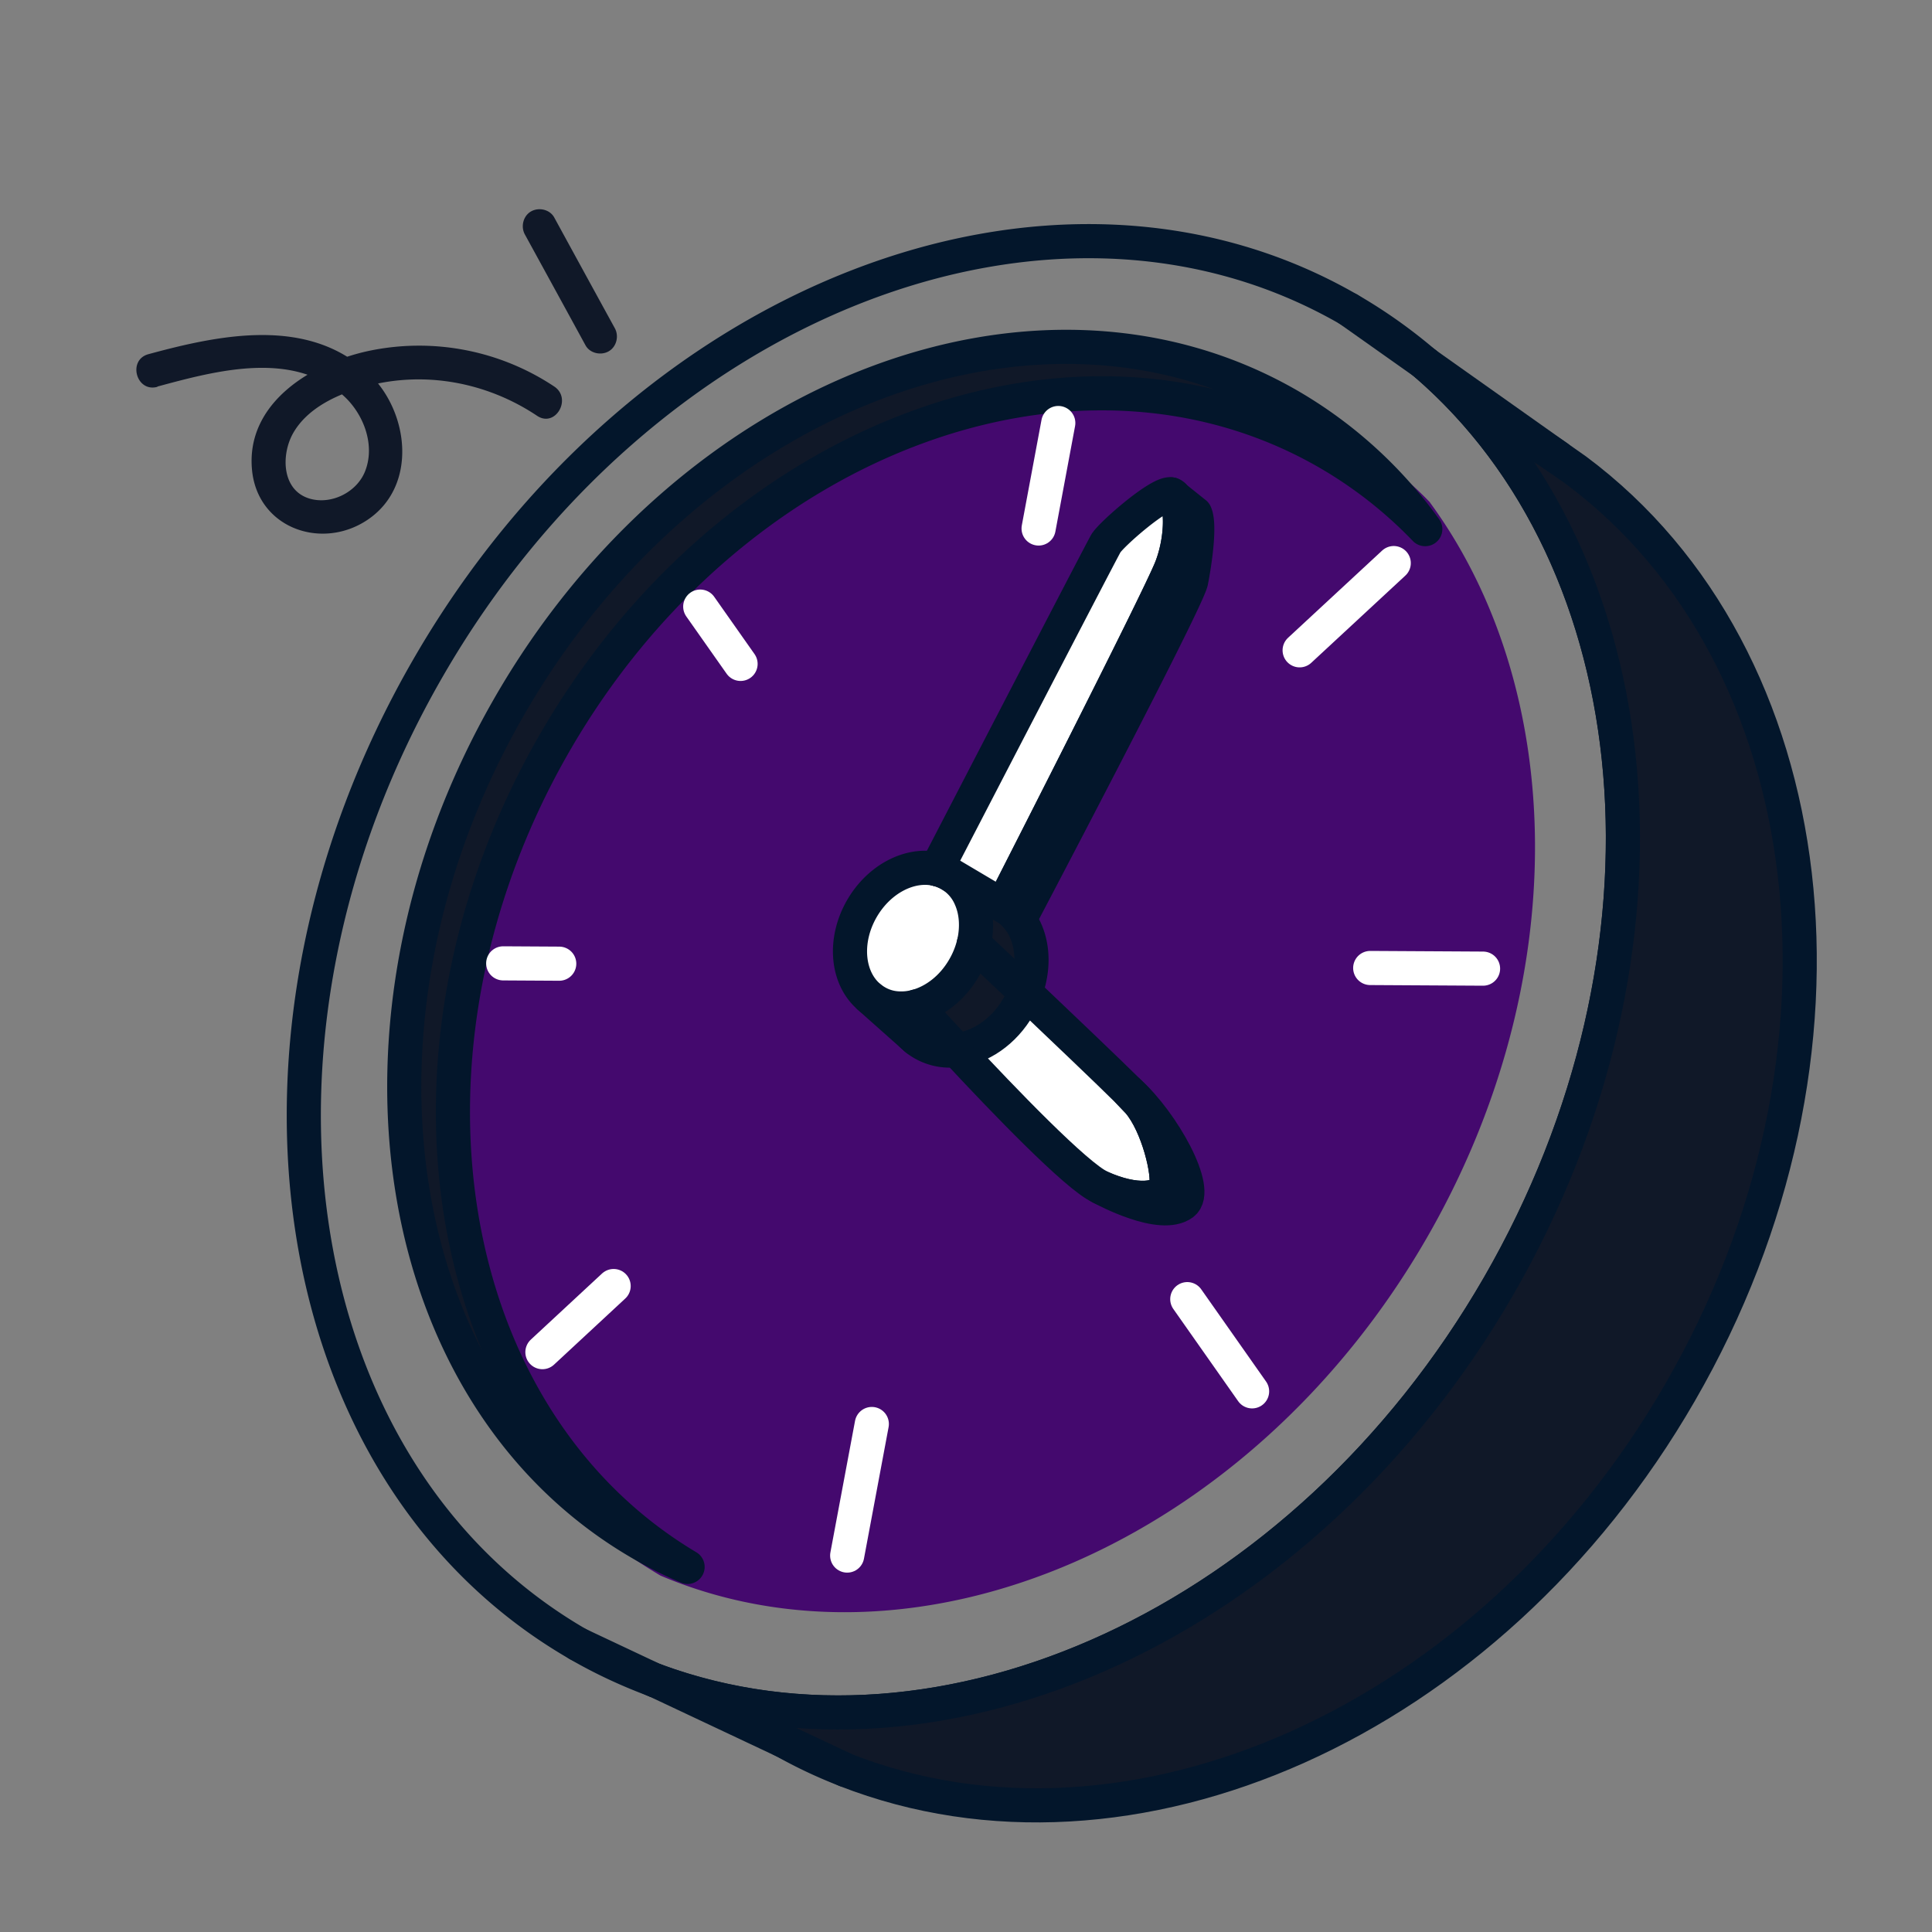 <svg width="120" height="120" viewBox="0 0 120 120" fill="none" xmlns="http://www.w3.org/2000/svg"><rect x="0" y="0" width="120" height="120" fill="#808080" stroke="none"/><path d="M88.516 22.576l-.06-.05a31.493 31.493 0 00-4.682-3.31C65.413 8.62 39.804 18.58 26.593 41.475c-13.222 22.894-9.047 50.054 9.315 60.651 1.51.875 3.071 1.6 4.662 2.197l.15.06c17.804 6.561 40.27-3.559 52.37-24.515 11.978-20.777 9.662-45.054-4.574-57.291v0zM70.106 67.81c2.117 1.899 4.473 6.124 3.36 6.949-1.353.994-4.772-.835-5.11-1.014-.02-.01-.03-.02-.03-.02-1.471-.676-6.025-5.408-8.898-8.5 1.452-.149 2.933-1.133 3.838-2.714a5.3 5.3 0 00.417-.865c2.267 2.158 5.13 4.881 6.422 6.164v0zm3.876-31.703c-.258 1.263-10.667 21.026-10.667 21.026a3.231 3.231 0 00-.596-.626h-.01a2.32 2.32 0 00-.408-.288 2.95 2.95 0 00-.397-.2h-.02L59 54.309a3.11 3.11 0 00-.825-.327c.308-.597 10.21-19.714 10.508-20.22.288-.528 3.41-3.271 4.076-3.053l.208.17.02.02 1.243.993c.318.696 0 2.963-.249 4.215v0z" stroke="#03162B" stroke-width="2.12" stroke-linecap="round" stroke-linejoin="round"/><path d="M88.824 31.206a21.714 21.714 0 00-1.56-1.472c0-.02-.01-.03-.04-.04a27.435 27.435 0 00-4.603-3.33c-16.363-9.444-38.88-1.064-50.302 18.72C21.493 63.831 24.525 86.09 38.8 96.4c.02.02.04.03.06.04.686.517 1.412.974 2.157 1.421 16.025 6.79 36.663-2.028 47.589-20.946 9.145-15.846 8.748-34.058.208-45.71h.01zM73.465 74.757c-1.352.994-4.772-.835-5.11-1.014-.02-.01-.03-.02-.03-.02-1.47-.676-6.024-5.408-8.897-8.5 1.452-.149 2.933-1.133 3.838-2.714a5.31 5.31 0 00.417-.865c2.267 2.158 5.13 4.882 6.422 6.164 2.117 1.899 4.474 6.124 3.36 6.949zm.517-38.651c-.258 1.262-10.667 21.025-10.667 21.025a3.237 3.237 0 00-.596-.626h-.01a2.328 2.328 0 00-.408-.288 2.95 2.95 0 00-.397-.2h-.02L59 54.309a3.112 3.112 0 00-.825-.327c.308-.597 10.21-19.714 10.507-20.22.289-.528 3.41-3.271 4.076-3.053l.21.17.019.02 1.243.994c.318.695 0 2.962-.249 4.214z" fill="#44096e"/><path d="M88.517 32.865a27.411 27.411 0 00-5.945-4.682c-15.677-9.136-37.26-1.024-48.205 18.103-10.885 19.037-7.148 41.812 8.34 51.038a25.04 25.04 0 01-2.962-1.491c-15.667-9.136-19.335-32.339-8.181-51.834C42.708 24.505 64.459 16.104 80.146 25.23a27.18 27.18 0 018.38 7.635h-.01z" fill="#101828" stroke="#03162B" stroke-width="2.12" stroke-linecap="round" stroke-linejoin="round"/><path d="M104.352 86.488c-11.88 20.588-34.207 30.331-51.813 23.461l-.04-.02-3.758-1.769-8.022-3.778c17.804 6.561 40.271-3.559 52.37-24.515 11.979-20.777 9.663-45.053-4.573-57.29l8.211 5.815 1.173.825c15.499 11.562 18.561 36.305 6.452 57.271z" fill="#101828" stroke="#03162B" stroke-width="2.12" stroke-linecap="round" stroke-linejoin="round"/><path d="M48.265 107.901c.159.09.318.179.477.259a29.316 29.316 0 003.758 1.769m44.228-81.537a25.986 25.986 0 00-1.88-1.183m-54.129 77.174l-.15-.06-4.662-2.197m52.609-79.549l-.06-.05-4.682-3.31" stroke="#03162B" stroke-width="2.12" stroke-linecap="round" stroke-linejoin="round"/><path d="M63.684 61.645c-.11.288-.249.587-.418.865-.905 1.58-2.386 2.565-3.837 2.714a3.34 3.34 0 01-2.098-.408 2.863 2.863 0 01-.557-.407c-.517-.457-.864-1.074-1.053-1.78-.338-1.242-.14-2.743.646-4.105.924-1.61 2.445-2.605 3.927-2.734.546-.05 1.083.02 1.59.219h.02c.14.07.268.129.398.208.149.08.278.18.407.279h.01c.229.189.428.407.597.636.845 1.163.994 2.873.367 4.513z" fill="#101828" stroke="#03162B" stroke-width="2.12" stroke-linecap="round" stroke-linejoin="round"/><path d="M60.482 58.623a5.635 5.635 0 01-.596 1.482c-.716 1.252-1.82 2.097-2.963 2.405a3.52 3.52 0 01-1.203.12 2.925 2.925 0 01-1.292-.398 3.277 3.277 0 01-.378-.258l-.05-.04c-1.391-1.163-1.62-3.5-.467-5.498 1.074-1.859 3.003-2.833 4.643-2.455.288.07.567.179.825.328a3.081 3.081 0 011.292 1.481c.358.815.428 1.82.19 2.833z" fill="#fff" stroke="#03162B" stroke-width="2.12" stroke-linecap="round" stroke-linejoin="round"/><path d="M72.76 35.242C72.023 37.17 62.3 56.218 62.3 56.218a2.98 2.98 0 00-.397-.2h-.02L59 54.31a3.112 3.112 0 00-.825-.328c.308-.596 10.21-19.713 10.508-20.22.288-.527 3.41-3.271 4.076-3.052l.208.169.02.02c.448.636.418 2.664-.228 4.344z" fill="#fff" stroke="#03162B" stroke-width="2.12" stroke-linecap="round" stroke-linejoin="round"/><path d="M58.176 53.98h-.01m14.803-23.103a.418.418 0 00-.21-.169m1.224 5.399c-.259 1.262-10.667 21.025-10.667 21.025a3.238 3.238 0 00-.597-.626h-.01a2.33 2.33 0 00-.407-.288S72.024 37.17 72.76 35.242c.646-1.68.676-3.708.228-4.344l1.243.994c.318.695 0 2.962-.248 4.215zM62.709 56.496l-.806-.477m-7.913 5.915l2.933 2.604m3.559-5.915l3.202 3.022" stroke="#03162B" stroke-width="2.12" stroke-linecap="round" stroke-linejoin="round"/><path d="M72.422 73.724c-.229.775-1.87 1.014-4.066.02-.02-.01-.03-.02-.03-.02-1.471-.676-6.024-5.408-8.897-8.5 1.451-.149 2.932-1.133 3.837-2.714.169-.278.308-.576.418-.864 2.266 2.157 5.13 4.88 6.422 6.163.298.308.517.537.616.646 1.213 1.422 1.928 4.484 1.7 5.269z" fill="#fff" stroke="#03162B" stroke-width="2.12" stroke-linecap="round" stroke-linejoin="round"/><path d="M56.923 62.51s1.034 1.143 2.505 2.714m14.037 9.533c-1.352.995-4.772-.835-5.11-1.014 2.197.995 3.838.756 4.066-.02.23-.785-.487-3.847-1.7-5.268-.099-.11-.318-.338-.616-.646 2.118 1.898 4.474 6.123 3.36 6.948z" stroke="#03162B" stroke-width="2.12" stroke-linecap="round" stroke-linejoin="round"/><path d="M85.106 60.124l7.009.04m-60.86-.328l3.48.02m29.774-27.03l1.223-6.552M52.62 96.619l1.53-8.172m19.594-7.755l4.026 5.727M43.493 37.677l2.505 3.559m34.725-.844l5.845-5.418M33.69 83.984l4.424-4.106" stroke="#fff" stroke-width="2.12" stroke-linecap="round" stroke-linejoin="round"/><path d="M9.782 24.008c3.609-.974 8.32-2.256 11.492.517 1.292 1.123 2.068 3.112 1.392 4.772-.517 1.272-2.068 2.058-3.41 1.68-1.75-.497-1.81-2.694-1.064-4.046.905-1.62 2.833-2.476 4.533-2.933 3.639-.984 7.516-.258 10.637 1.83 1.134.755 2.188-1.064 1.064-1.82a15.159 15.159 0 00-11.502-2.217c-3.569.756-7.694 3.251-7.267 7.436.368 3.58 4.325 4.97 7.168 3.062 3.141-2.107 2.585-6.74.07-9.106-3.748-3.539-9.226-2.396-13.68-1.183-1.302.358-.755 2.386.557 2.028l.01-.02zm28.402-3.628a4301.374 4301.374 0 01-3.758-6.87c-.268-.497-.954-.656-1.442-.378-.487.279-.656.945-.377 1.442 1.252 2.286 2.505 4.573 3.758 6.87.268.496.954.655 1.441.377.487-.278.656-.945.378-1.442z" fill="#101828"/></svg>
